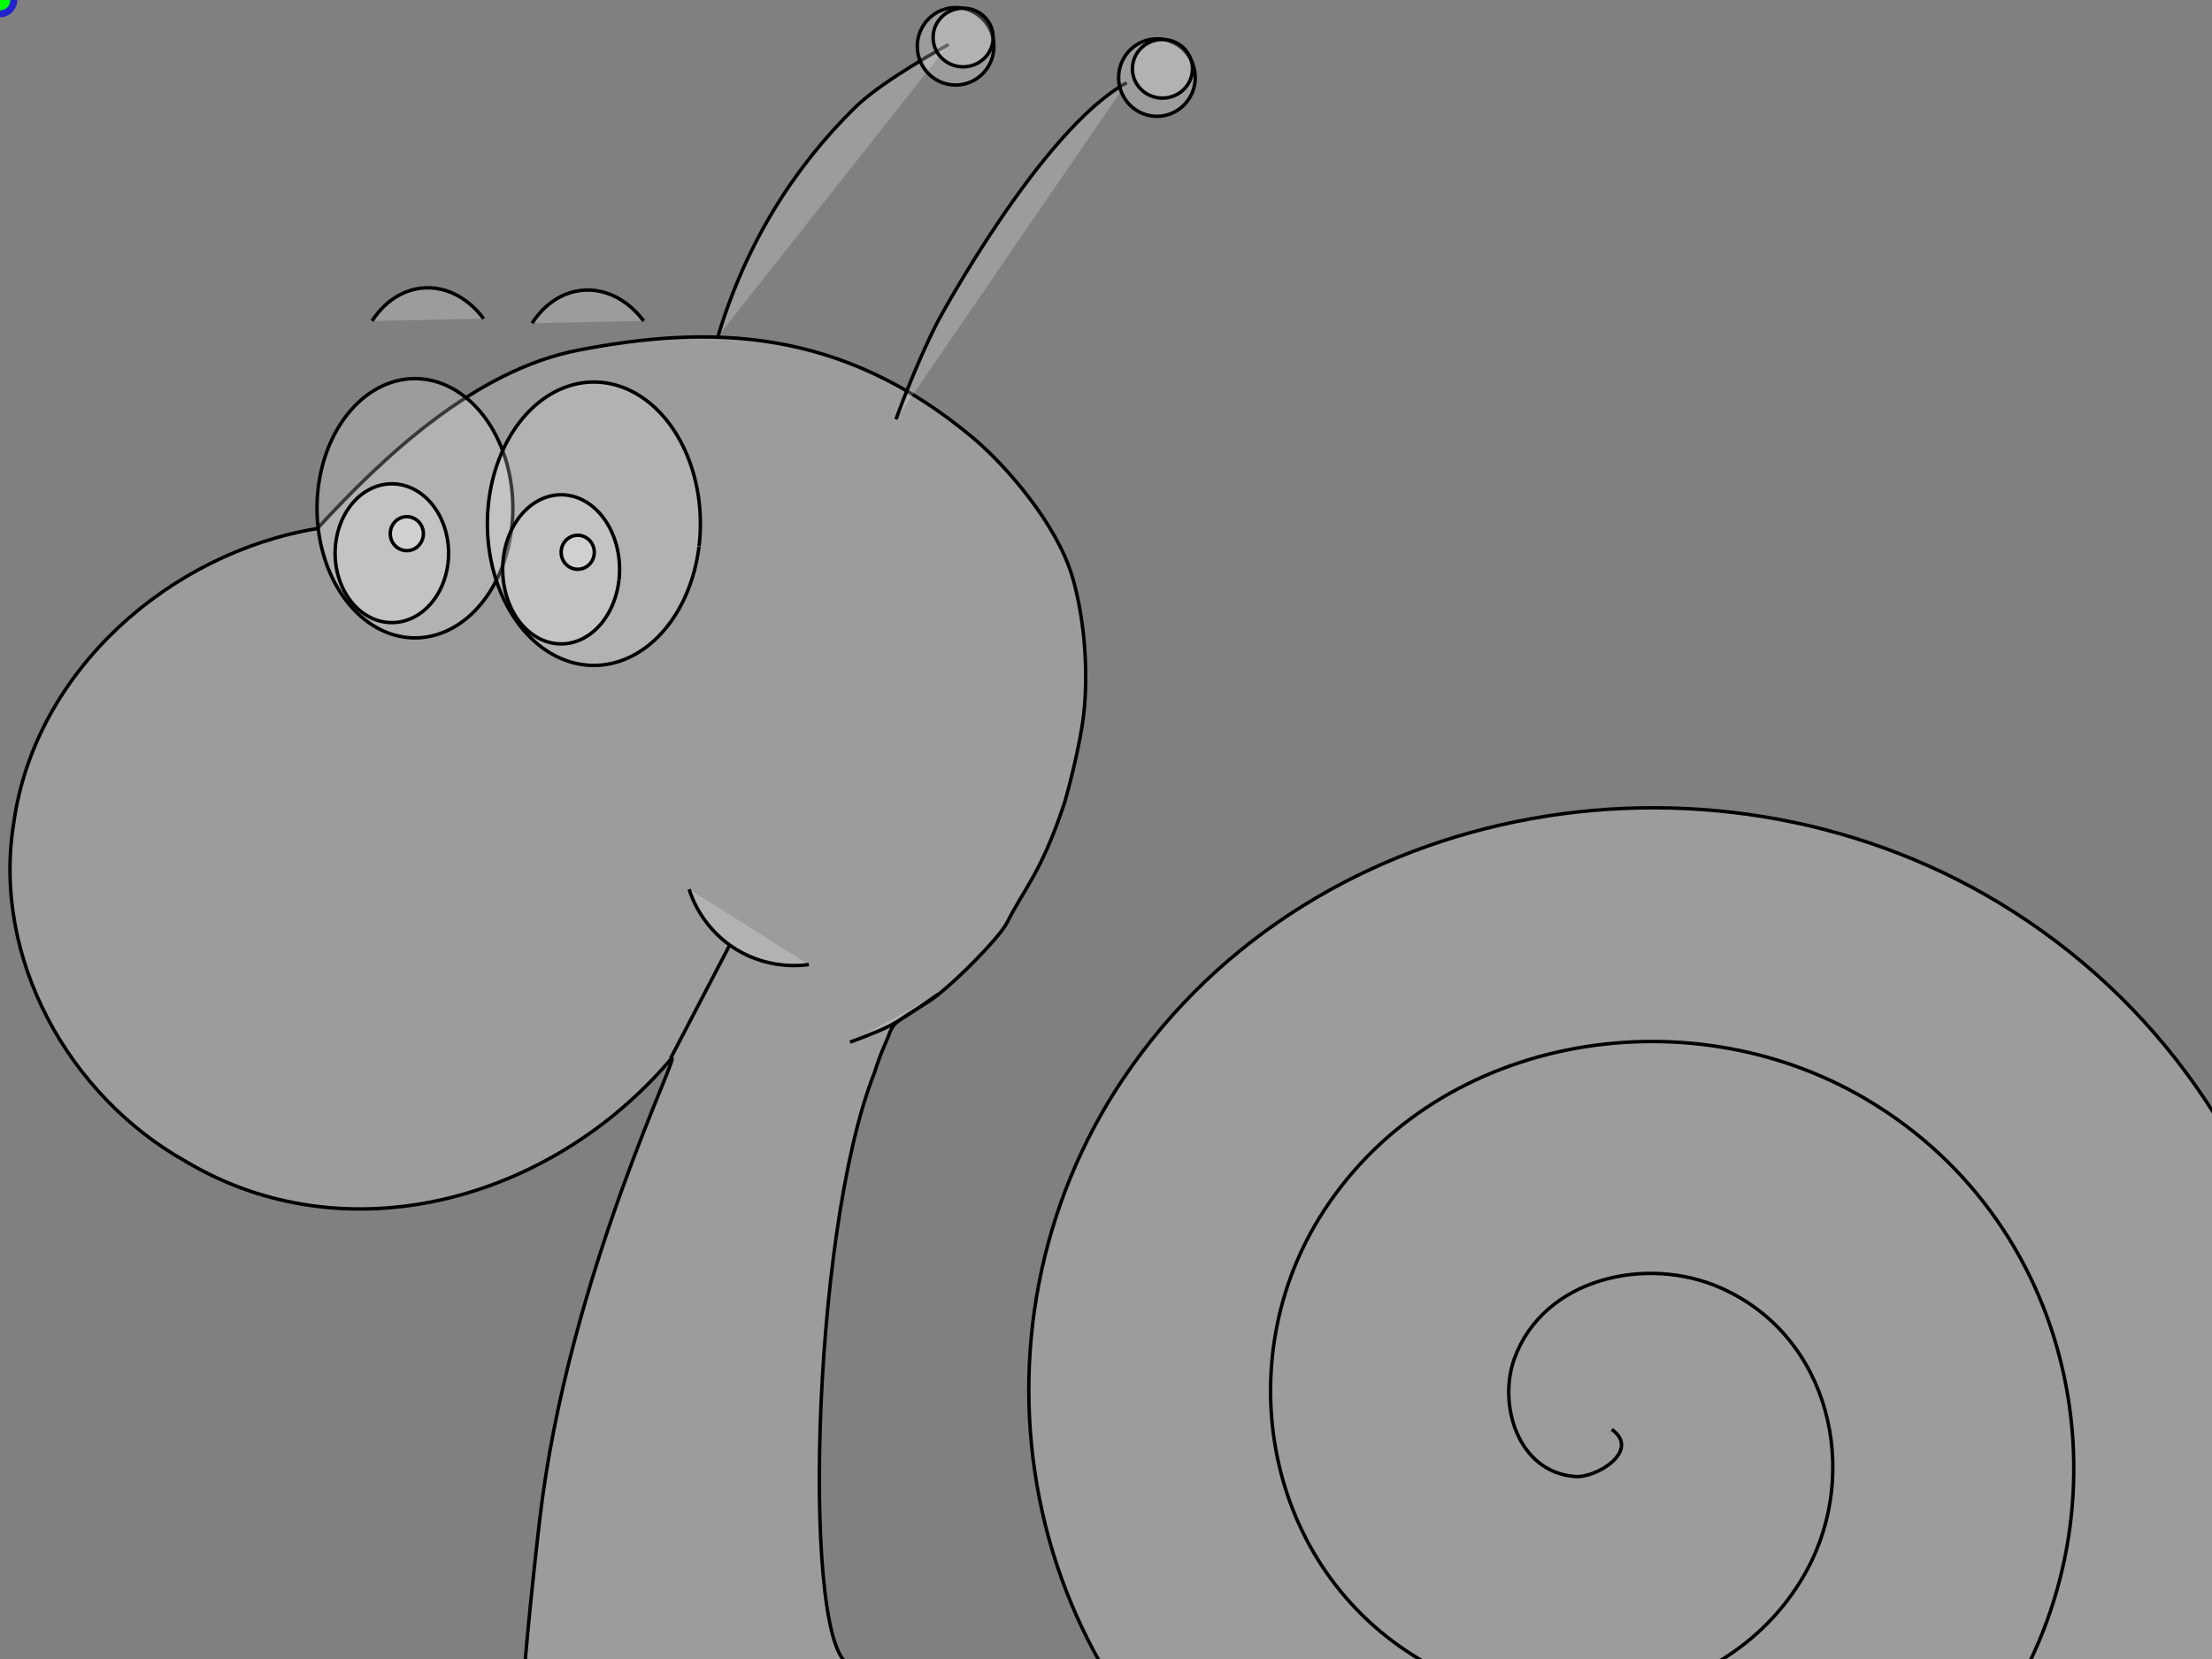 <?xml version="1.0"?><svg width="640" height="480" xmlns="http://www.w3.org/2000/svg">
 <rect width="100%" height="100%" fill="#808080" stroke="none"/>
 <defs>
  <linearGradient y2="1" x2="1" y1="0" x1="0" id="svg_4">
   <stop offset="0" stop-color="#ffffff"/>
   <stop offset="1" stop-color="#ffffff"/>
  </linearGradient>
 </defs>
 <g>
  <title>Layer 1</title>
  <g fill-opacity="0.22" id="layer1">
   <path d="m167.287,101.32c-29.919,5.785 -56.591,31.027 -75.464,51.601c-42.761,7.033 -81.714,41.16 -87.833,85.091c-6.399,39.127 15.861,79.102 49.903,98.108c46.09,27.409 105.079,11.623 140.224,-29.677c4.256,-4.767 -29.747,61.938 -38.005,133.579c-10.897,94.54 -7.917,125.065 8.637,140.853c0,0 3.102,5.619 19.151,7.733c16.049,2.113 36.83,2.508 55.76,-4.369c42.522,-15.448 96.43,16.202 136.311,3.39c52.769,-16.953 104.282,12.887 152.632,2.268c50.931,-11.185 95.58,-0.189 132.091,-1.787c36.51,-1.597 63.453,-4.359 74.684,-8.774c11.231,-4.416 6.75,-10.485 -19.586,-18.697c-26.336,-8.211 -74.528,-18.565 -150.72,-31.55c-76.192,-12.986 -180.383,-28.602 -318.718,-47.339c-14.434,-1.955 -11.923,-124.485 6.629,-171.313c1.877,-6.073 3.671,-9.546 3.987,-10.416c1.388,-3.828 1.265,-3.87 11.07,-9.817c6.493,-3.939 21.157,-18.946 23.27,-23.146c5.21,-10.356 9.956,-14.499 16.695,-34.794c0,0 4.894,-16.784 5.799,-28.091c1.021,-12.746 -0.398,-26.724 -3.58,-37.405c-4.526,-15.193 -19.078,-32.034 -28.826,-40.195c-38.048,-31.855 -75.862,-32.648 -114.111,-25.253z" stroke="#000000" fill="url(#svg_4)" id="path2340"/>
   <path d="m148.005,153.175a28.33,37.507 0 1 10.013,-0.105" stroke="#000000" fill="url(#svg_4)" id="path4451-2"/>
   <path d="m129.598,163.127a16.414,20.077 0 1 10.007,-0.056" stroke="#000000" fill="url(#svg_4)" id="path4451-1-3"/>
   <path d="m202.241,158.141a30.813,40.993 0 1 10.014,-0.115" stroke="#000000" fill="url(#svg_4)" id="path4451"/>
   <path d="m179.08,167.882a16.908,21.573 0 1 10.007,-0.061" stroke="#000000" fill="url(#svg_4)" id="path4451-1"/>
   <path d="m466.344,413.57c8.494,6.121 -4.351,14.082 -10.533,13.638c-16.75,-1.2 -22.382,-20.91 -17.703,-33.985c8.368,-23.389 38.223,-30.186 59.833,-20.564c31.716,14.118 40.338,53.136 24.875,81.608c-20.609,37.949 -71.868,47.832 -109.137,27.491c-46.898,-25.597 -58.746,-85.738 -32.046,-129.231c32.337,-52.676 105.673,-65.685 158.438,-34.418c62.181,36.848 77.273,118.421 39.218,176.854c-43.938,67.463 -139.529,83.61 -207.74,41.346c-77.506,-48.023 -95.848,-151.137 -46.388,-224.476c55.486,-82.276 173.406,-101.565 257.041,-48.272c92.851,59.165 114.448,183.869 53.56,272.099c-10.004,14.498 -21.938,27.743 -35.4,39.339" stroke="#000000" fill="url(#svg_4)" id="path4525"/>
   <path d="m259.234,121.325c0,0 5.51,-15.458 12.043,-28.213c0,0 29.793,-55.517 54.721,-69.18" stroke="#000000" fill="url(#svg_4)" id="path4585"/>
   <path d="m207.739,97.284c8.074,-26.767 21.856,-48.77 39.799,-66.33c8.024,-7.846 26.922,-18.07 26.922,-18.07" stroke="#000000" fill="url(#svg_4)" id="path4585-8"/>
   <path d="m122.498,154.416a4.792,4.914 0 1 1-0,-0.014" stroke="#000000" fill="url(#svg_4)" id="path4451-1-8-2-1"/>
   <path d="m171.944,159.797a4.792,4.914 0 1 1-0,-0.014" stroke="#000000" fill="url(#svg_4)" id="path4451-1-8-2-1-7"/>
   <path d="m245.943,301.514c0,0 7.912,-2.842 11.617,-4.798c4.894,-2.583 13.89,-9.091 13.89,-9.091" stroke="#000000" fill="url(#svg_4)" id="path3839"/>
   <path d="m194.022,306.217l17.143,-32.858" stroke="#000000" fill="url(#svg_4)" id="path3885"/>
   <path d="m199.38,257.288c2.175,6.808 6.725,12.831 12.678,16.786c6.394,4.247 14.362,6.061 21.964,5" stroke="#000000" fill="url(#svg_4)" id="path3889"/>
   <path d="m287.564,13.416a11.076,11.198 0 1 1-0,-0.031" stroke="#000000" fill="url(#svg_4)" id="path4451-1-8-2"/>
   <path d="m345.813,22.467a11.076,11.198 0 1 1-0,-0.031" stroke="#000000" fill="url(#svg_4)" id="path4451-1-8-2-6"/>
   <path d="m345.015,19.912a8.684,8.479 0 1 1-0,-0.024" stroke="#000000" fill="url(#svg_4)" id="path4451-1-8-2-2-9-8-8"/>
   <path d="m287.349,10.86a8.684,8.479 0 1 1-0,-0.024" stroke="#000000" fill="url(#svg_4)" id="path4451-1-8-2-2-9-8-8-7"/>
   <path d="m139.947,92.215c-2.905,-3.916 -6.708,-6.769 -10.79,-8.091c-3.922,-1.271 -8.088,-1.128 -11.867,0.408c-3.779,1.537 -7.16,4.461 -9.631,8.331" stroke="#000000" fill="url(#svg_4)" id="path3885-1"/>
   <path d="m186.238,92.867c-2.905,-3.916 -6.708,-6.769 -10.79,-8.091c-3.922,-1.271 -8.087,-1.128 -11.867,0.408c-3.779,1.537 -7.16,4.461 -9.631,8.331" stroke="#000000" fill="url(#svg_4)" id="path3885-1-5"/>
  </g>
  <g id="selectorGroup0">
   <path stroke-dasharray="5,5" stroke="#22c" fill="none" id="selectedBox0"/>
   <line stroke="#22c" id="selectorGrip_rotateconnector_0"/>
   <circle r="4" stroke-width="2" stroke="#22c" fill="lime" id="selectorGrip_rotate_0"/>
   <circle r="4" stroke-width="2" pointer-events="all" fill="#22c" style="cursor: nw-resize;" display="none" id="selectorGrip_resize_nw_0"/>
   <circle r="4" stroke-width="2" pointer-events="all" fill="#22c" style="cursor: n-resize;" display="none" id="selectorGrip_resize_n_0"/>
   <circle r="4" stroke-width="2" pointer-events="all" fill="#22c" style="cursor: ne-resize;" display="none" id="selectorGrip_resize_ne_0"/>
   <circle r="4" stroke-width="2" pointer-events="all" fill="#22c" style="cursor: e-resize;" display="none" id="selectorGrip_resize_e_0"/>
   <circle r="4" stroke-width="2" pointer-events="all" fill="#22c" style="cursor: se-resize;" display="none" id="selectorGrip_resize_se_0"/>
   <circle r="4" stroke-width="2" pointer-events="all" fill="#22c" style="cursor: s-resize;" display="none" id="selectorGrip_resize_s_0"/>
   <circle r="4" stroke-width="2" pointer-events="all" fill="#22c" style="cursor: sw-resize;" display="none" id="selectorGrip_resize_sw_0"/>
   <circle r="4" stroke-width="2" pointer-events="all" fill="#22c" style="cursor: w-resize;" display="none" id="selectorGrip_resize_w_0"/>
  </g>
 </g>
</svg>